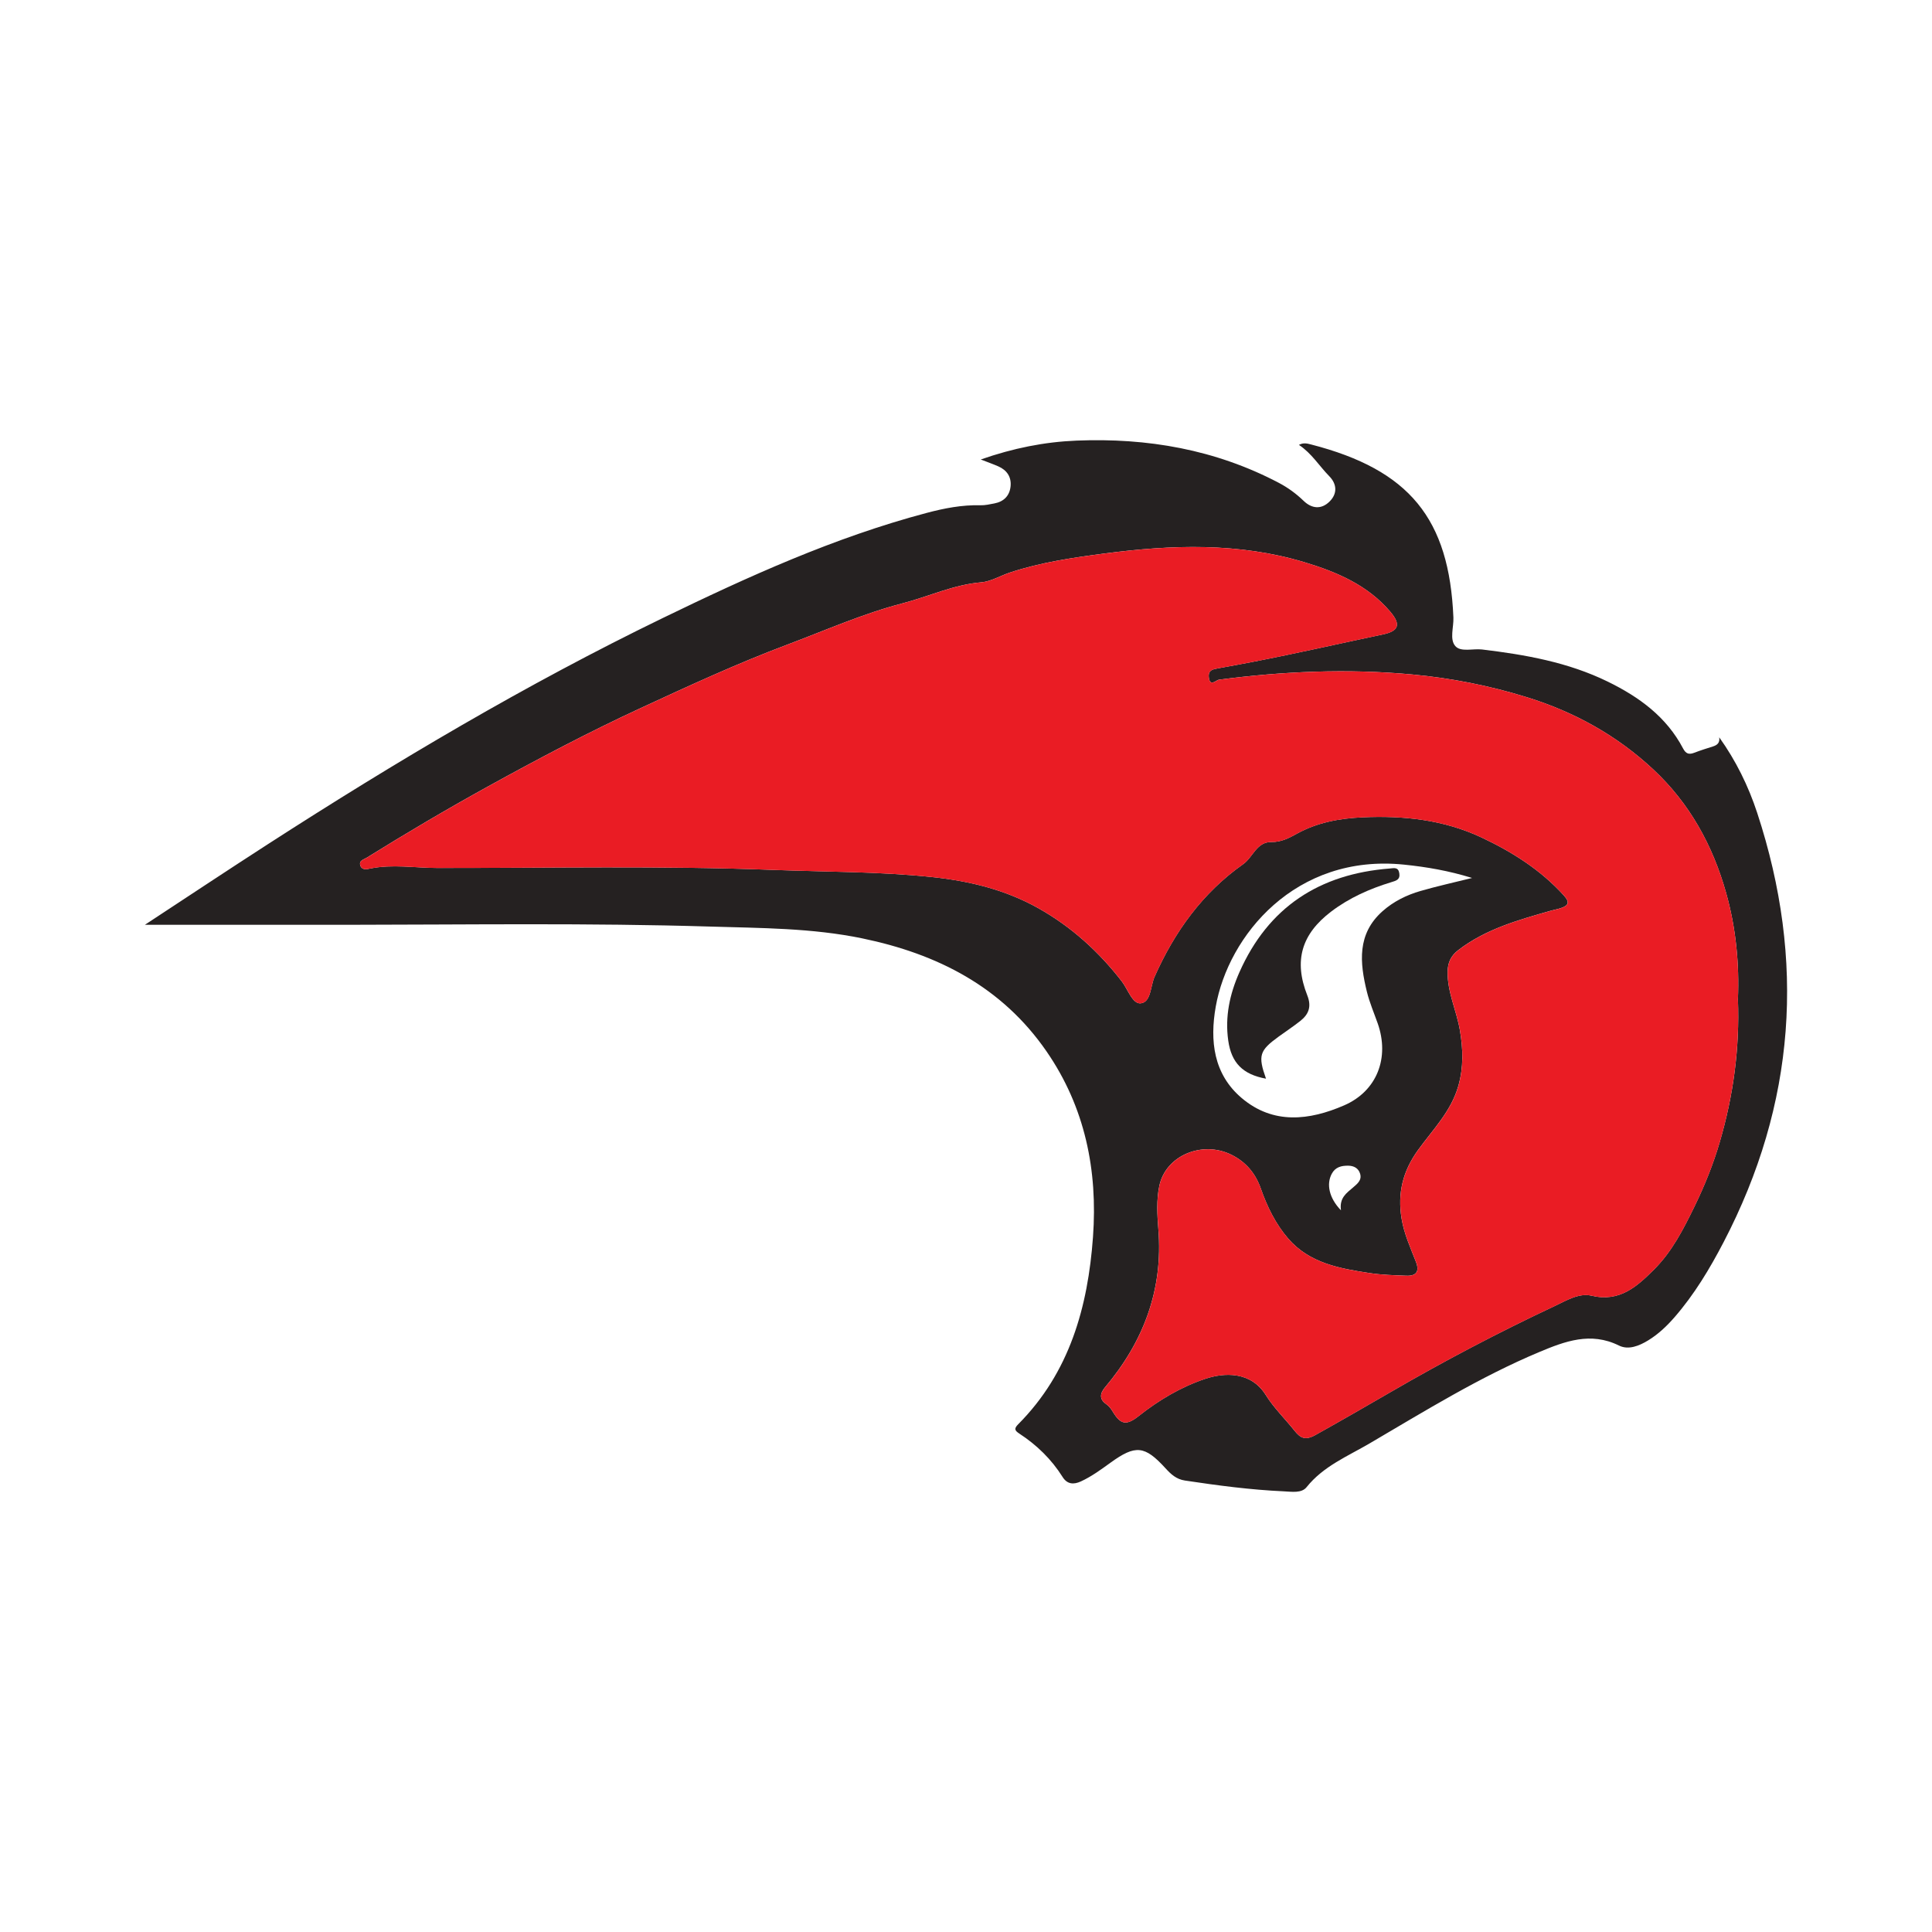 <?xml version="1.0" encoding="utf-8"?>
<!-- Generator: Adobe Illustrator 17.0.0, SVG Export Plug-In . SVG Version: 6.00 Build 0)  -->
<!DOCTYPE svg PUBLIC "-//W3C//DTD SVG 1.1//EN" "http://www.w3.org/Graphics/SVG/1.1/DTD/svg11.dtd">
<svg version="1.1" id="Layer_1" xmlns="http://www.w3.org/2000/svg" xmlns:xlink="http://www.w3.org/1999/xlink" x="0px" y="0px"
	 width="200px" height="200px" viewBox="0 0 200 200" enable-background="new 0 0 200 200" xml:space="preserve">

<g>
	<path fill="#252121" d="M15,95.734c4.296-2.818,8.515-5.625,12.775-8.372c13.194-8.508,26.68-16.513,40.815-23.374
		c8.84-4.292,17.78-8.356,27.326-10.888c1.831-0.486,3.678-0.847,5.589-0.795c0.476,0.013,0.96-0.102,1.434-0.191
		c0.969-0.183,1.571-0.786,1.674-1.754c0.103-0.968-0.365-1.684-1.263-2.079c-0.521-0.229-1.059-0.418-1.822-0.715
		c3.368-1.176,6.594-1.819,9.911-1.954c7.34-0.298,14.372,0.919,20.934,4.367c0.949,0.499,1.8,1.118,2.576,1.868
		c0.854,0.825,1.85,0.917,2.708,0.05c0.809-0.819,0.731-1.804-0.05-2.599c-1.038-1.055-1.813-2.36-3.142-3.242
		c0.469-0.257,0.872-0.143,1.266-0.042c10.183,2.624,14.298,7.685,14.724,17.909c0.042,1.007-0.415,2.25,0.196,2.955
		c0.567,0.654,1.826,0.243,2.776,0.357c4.484,0.539,8.902,1.318,13.011,3.328c3.242,1.585,6.069,3.638,7.793,6.918
		c0.292,0.555,0.609,0.655,1.153,0.446c0.631-0.243,1.279-0.448,1.925-0.65c0.457-0.143,0.746-0.374,0.664-0.952
		c1.724,2.409,3.016,5.037,3.932,7.825c5.024,15.292,3.981,30.127-3.483,44.446c-1.435,2.753-3.027,5.408-5.075,7.762
		c-0.799,0.918-1.675,1.751-2.718,2.391c-0.943,0.579-2.053,1.028-3.038,0.54c-2.926-1.449-5.601-0.436-8.239,0.67
		c-6.163,2.582-11.834,6.1-17.579,9.467c-2.279,1.336-4.778,2.351-6.515,4.523c-0.523,0.655-1.556,0.469-2.342,0.434
		c-3.438-0.154-6.848-0.606-10.251-1.118c-0.896-0.135-1.449-0.651-2.016-1.273c-2.15-2.355-3.098-2.449-5.69-0.575
		c-0.983,0.71-1.954,1.426-3.061,1.937c-0.762,0.352-1.423,0.299-1.897-0.454c-1.155-1.838-2.674-3.314-4.481-4.495
		c-0.486-0.318-0.563-0.517-0.116-0.966c5.332-5.359,7.217-12.152,7.742-19.391c0.499-6.886-0.817-13.426-4.815-19.217
		c-4.622-6.696-11.311-10.084-19.065-11.69c-5.205-1.078-10.498-1.064-15.777-1.224c-12.508-0.38-25.019-0.194-37.529-0.182
		C29.037,95.739,22.115,95.734,15,95.734z M179.909,103.437c0.152-3.631-0.197-7.374-1.232-11.036
		c-1.388-4.914-3.776-9.25-7.538-12.758c-3.761-3.507-8.148-5.938-13.049-7.459c-3.89-1.208-7.878-1.993-11.923-2.366
		c-6.676-0.617-13.341-0.328-19.987,0.543c-0.277,0.036-0.936,0.783-1.045-0.244c-0.081-0.757,0.41-0.833,0.985-0.937
		c1.232-0.223,2.466-0.451,3.692-0.689c4.456-0.864,8.884-1.878,13.327-2.811c1.658-0.348,1.91-1.026,0.789-2.347
		c-2.35-2.77-5.545-4.126-8.893-5.134c-6.813-2.051-13.754-1.813-20.702-0.901c-3.303,0.434-6.607,0.916-9.789,1.971
		c-0.994,0.33-1.956,0.926-2.966,1.011c-2.857,0.241-5.437,1.471-8.152,2.177c-4.075,1.06-7.969,2.788-11.926,4.274
		c-5.184,1.947-10.195,4.265-15.207,6.582c-5.371,2.484-10.607,5.25-15.792,8.109c-4.252,2.344-8.43,4.813-12.553,7.375
		c-0.299,0.186-0.825,0.282-0.644,0.81c0.169,0.495,0.682,0.374,1.009,0.306c2.314-0.477,4.626-0.064,6.939-0.062
		c11.632,0.009,23.264-0.243,34.897,0.203c5.458,0.209,10.927,0.165,16.367,0.742c3.867,0.41,7.587,1.31,11.016,3.245
		c3.399,1.917,6.216,4.479,8.591,7.545c0.64,0.826,1.112,2.38,1.975,2.275c1.062-0.129,0.99-1.772,1.423-2.749
		c2.068-4.665,4.978-8.7,9.164-11.65c1.033-0.728,1.389-2.332,2.961-2.3c0.965,0.02,1.814-0.418,2.583-0.846
		c2.13-1.184,4.455-1.597,6.794-1.707c4.23-0.198,8.419,0.246,12.31,2.071c3.193,1.498,6.156,3.364,8.561,6.024
		c0.656,0.726,0.452,1.045-0.324,1.305c-0.318,0.107-0.653,0.16-0.976,0.252c-3.386,0.965-6.782,1.902-9.646,4.102
		c-0.747,0.574-1.08,1.278-1.093,2.237c-0.028,2.127,0.932,4.029,1.275,6.068c0.323,1.922,0.385,3.793-0.159,5.727
		c-0.749,2.659-2.652,4.542-4.179,6.66c-1.575,2.184-2.133,4.45-1.703,7.085c0.26,1.597,0.92,3.021,1.49,4.492
		c0.394,1.016,0.014,1.47-1.003,1.429c-1.256-0.051-2.521-0.081-3.76-0.269c-3.119-0.473-6.259-1.018-8.469-3.583
		c-1.295-1.504-2.169-3.285-2.828-5.168c-0.546-1.559-1.527-2.749-3.042-3.501c-2.999-1.488-6.797,0.052-7.465,3.223
		c-0.304,1.442-0.22,3.001-0.099,4.49c0.506,6.26-1.535,11.635-5.52,16.361c-0.546,0.647-0.591,1.244,0.095,1.721
		c0.336,0.234,0.52,0.497,0.72,0.825c0.81,1.331,1.406,1.425,2.668,0.428c2.086-1.648,4.354-2.998,6.866-3.845
		c1.966-0.663,4.742-0.814,6.294,1.674c0.831,1.333,1.993,2.457,2.978,3.697c0.615,0.774,1.121,1.016,2.16,0.436
		c2.643-1.475,5.273-2.989,7.886-4.504c5.498-3.188,11.108-6.136,16.856-8.833c1.223-0.573,2.524-1.396,3.855-1.081
		c2.888,0.684,4.681-0.947,6.431-2.689c1.878-1.869,3.051-4.17,4.218-6.566c1.059-2.176,1.946-4.387,2.61-6.662
		C179.422,113.462,180.105,108.578,179.909,103.437z M152.389,90.887c-2.401-0.744-4.7-1.142-7.057-1.382
		c-11.235-1.147-18.184,7.356-19.48,14.706c-0.621,3.522-0.238,6.985,2.693,9.463c3.264,2.76,7,2.315,10.598,0.753
		c3.42-1.484,4.72-4.942,3.478-8.48c-0.384-1.093-0.848-2.167-1.123-3.288c-0.738-3.009-1.032-5.974,1.62-8.33
		c1.138-1.011,2.489-1.678,3.935-2.096C148.761,91.739,150.502,91.357,152.389,90.887z M138.817,125.292
		c-0.183-1.299,0.588-1.791,1.236-2.352c0.446-0.386,0.947-0.756,0.746-1.435c-0.17-0.574-0.648-0.827-1.23-0.833
		c-0.703-0.007-1.332,0.134-1.709,0.843C137.3,122.569,137.569,124.004,138.817,125.292z"/>
	<path fill="#EA1C24" d="M179.909,103.437c0.196,5.141-0.488,10.025-1.874,14.781c-0.663,2.275-1.55,4.486-2.61,6.662
		c-1.166,2.396-2.34,4.696-4.218,6.566c-1.751,1.742-3.544,3.373-6.431,2.689c-1.331-0.315-2.632,0.507-3.855,1.081
		c-5.748,2.696-11.358,5.645-16.856,8.833c-2.614,1.515-5.243,3.029-7.886,4.504c-1.039,0.58-1.545,0.337-2.16-0.436
		c-0.985-1.24-2.147-2.365-2.978-3.697c-1.552-2.488-4.328-2.337-6.294-1.674c-2.511,0.847-4.78,2.197-6.866,3.845
		c-1.262,0.997-1.857,0.902-2.668-0.428c-0.199-0.328-0.383-0.59-0.72-0.825c-0.686-0.478-0.641-1.074-0.095-1.721
		c3.984-4.726,6.026-10.101,5.52-16.361c-0.12-1.489-0.204-3.048,0.099-4.49c0.668-3.171,4.466-4.711,7.465-3.223
		c1.515,0.752,2.496,1.942,3.042,3.501c0.659,1.883,1.533,3.664,2.828,5.168c2.21,2.565,5.35,3.11,8.469,3.583
		c1.239,0.188,2.505,0.219,3.76,0.269c1.017,0.041,1.396-0.414,1.003-1.429c-0.57-1.471-1.23-2.895-1.49-4.492
		c-0.43-2.635,0.129-4.901,1.703-7.085c1.527-2.118,3.431-4.001,4.179-6.66c0.544-1.934,0.482-3.805,0.159-5.727
		c-0.342-2.039-1.303-3.941-1.275-6.068c0.013-0.959,0.346-1.663,1.093-2.237c2.863-2.2,6.26-3.137,9.646-4.102
		c0.323-0.092,0.658-0.145,0.976-0.252c0.776-0.261,0.98-0.58,0.324-1.305c-2.404-2.66-5.368-4.526-8.561-6.024
		c-3.892-1.825-8.081-2.269-12.31-2.071c-2.339,0.109-4.664,0.522-6.794,1.707c-0.769,0.428-1.617,0.865-2.583,0.846
		c-1.573-0.032-1.928,1.572-2.961,2.3c-4.186,2.95-7.097,6.985-9.164,11.65c-0.433,0.978-0.361,2.62-1.423,2.749
		c-0.863,0.105-1.335-1.449-1.975-2.275c-2.375-3.066-5.192-5.628-8.591-7.545c-3.429-1.935-7.15-2.835-11.016-3.245
		c-5.441-0.577-10.909-0.533-16.367-0.742c-11.633-0.446-23.265-0.193-34.897-0.203c-2.313-0.002-4.625-0.414-6.939,0.062
		c-0.327,0.067-0.84,0.189-1.009-0.306c-0.181-0.528,0.345-0.624,0.644-0.81c4.123-2.562,8.301-5.03,12.553-7.375
		c5.185-2.859,10.42-5.625,15.792-8.109c5.012-2.317,10.023-4.636,15.207-6.582c3.957-1.486,7.851-3.214,11.926-4.274
		c2.715-0.706,5.295-1.936,8.152-2.177c1.009-0.085,1.971-0.681,2.966-1.011c3.182-1.056,6.485-1.538,9.789-1.971
		c6.948-0.912,13.889-1.151,20.702,0.901c3.347,1.008,6.543,2.364,8.893,5.134c1.121,1.321,0.869,1.999-0.789,2.347
		c-4.443,0.933-8.871,1.947-13.327,2.811c-1.226,0.238-2.46,0.466-3.692,0.689c-0.576,0.104-1.066,0.18-0.985,0.937
		c0.109,1.027,0.768,0.28,1.045,0.244c6.646-0.871,13.311-1.159,19.987-0.543c4.045,0.374,8.032,1.159,11.923,2.366
		c4.9,1.521,9.288,3.953,13.049,7.459c3.762,3.508,6.15,7.844,7.538,12.758C179.712,96.063,180.062,99.806,179.909,103.437z"/>
	<path fill="#252121" d="M131.056,111.664c-2.42-0.439-3.583-1.651-3.908-3.942c-0.351-2.472,0.152-4.806,1.148-7.058
		c2.993-6.762,8.291-10.19,15.568-10.757c0.437-0.034,0.885-0.173,0.991,0.485c0.109,0.675-0.331,0.779-0.829,0.931
		c-2.232,0.68-4.345,1.617-6.217,3.037c-3.072,2.33-3.9,5.087-2.48,8.677c0.462,1.17,0.149,1.966-0.731,2.659
		c-0.721,0.568-1.49,1.075-2.234,1.615C130.372,108.756,130.209,109.27,131.056,111.664z"/>
</g>
</svg>
